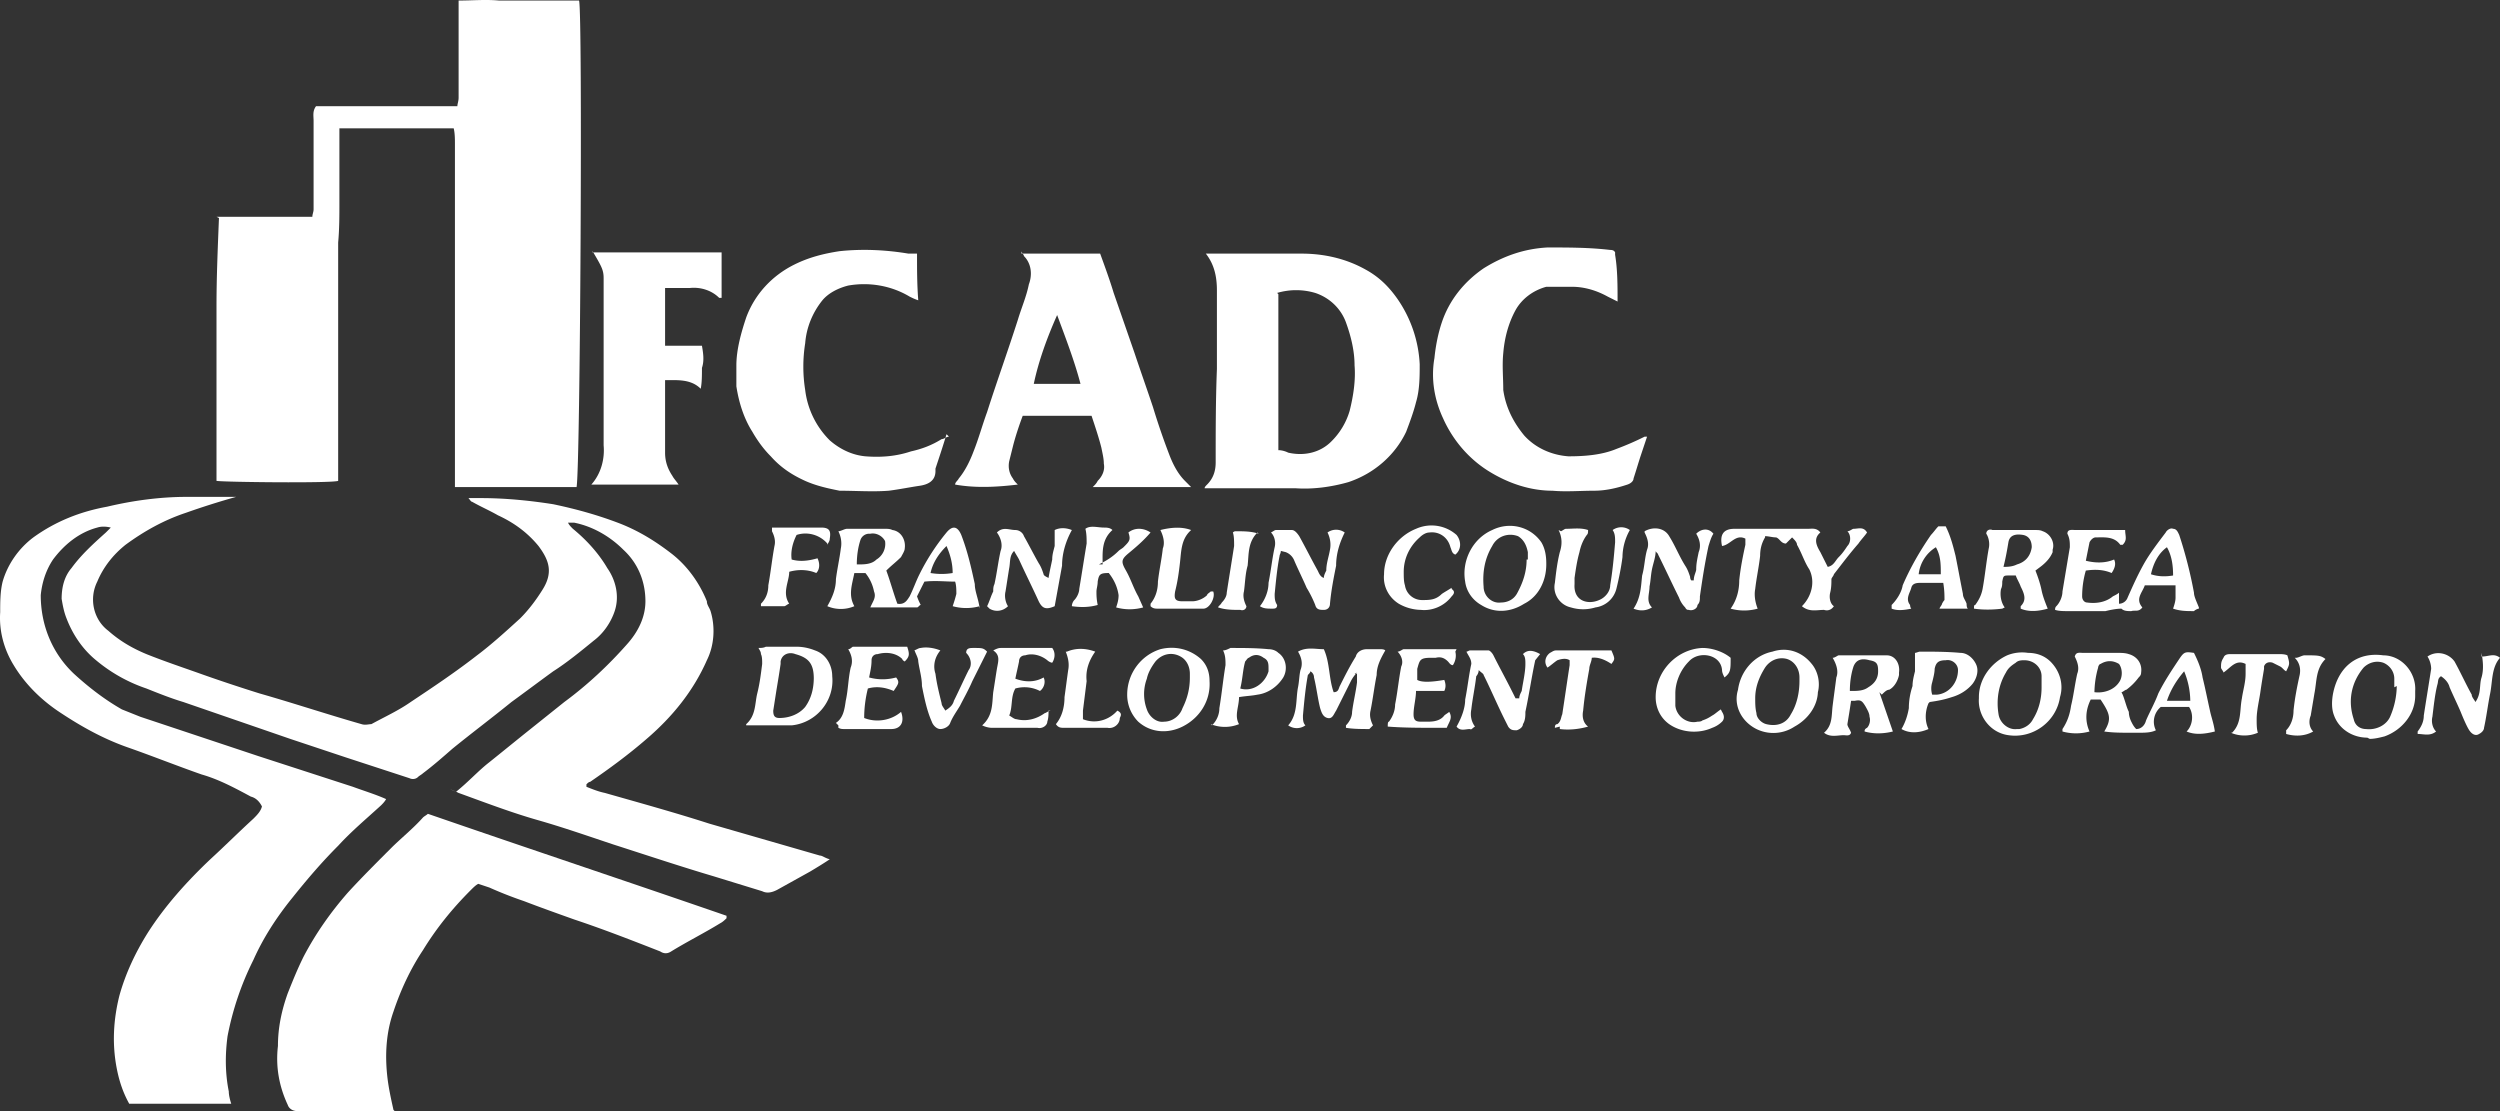 <svg width="243" height="108" viewBox="0 0 243 108" fill="none" xmlns="http://www.w3.org/2000/svg">
    <rect x="0" y="0" width="243" height="108" fill="#333333" stroke="none"/>
    <path fill-rule="evenodd" clip-rule="evenodd" d="M21.043 21.07h9.318c0-.24.12-.478.12-.717v-8.598c0-.477-.12-.955.238-1.433h13.738c0-.238.12-.477.12-.836V.053c1.314 0 2.628-.12 3.942 0h7.765c.358.955.12 45.495-.24 47.287H44.219V14.024c0-.478 0-1.075-.12-1.552H32.99V19.636c0 1.314 0 2.627-.12 3.94v23.166c-.716.24-11.11.12-11.826 0V29.787c0-2.866.12-5.612.239-8.597l-.239-.12zM44.338 76.953c1.194-.955 2.15-2.03 3.225-2.865 1.195-.956 2.509-2.03 3.703-2.986l3.584-2.866c2.27-1.671 4.3-3.582 6.093-5.612 1.075-1.194 1.792-2.627 1.792-4.18 0-1.91-.717-3.701-2.15-5.015-1.315-1.313-2.987-2.268-4.78-2.627h-.596c.12.24.238.359.477.598 1.315 1.074 2.51 2.388 3.345 3.82.837 1.195 1.195 2.747.717 4.18-.358 1.075-1.075 2.15-2.03 2.866-1.315 1.075-2.629 2.15-3.943 2.985-1.314.955-2.747 2.03-4.061 2.985-1.912 1.553-3.823 2.986-5.735 4.538-.955.836-1.911 1.672-2.867 2.388-.12.12-.358.239-.477.358-.24.24-.598.24-.837.12l-6.212-2.03-5.375-1.791-10.393-3.583c-1.195-.358-2.39-.836-3.584-1.313a15.233 15.233 0 0 1-4.898-2.747c-1.314-1.074-2.27-2.507-2.867-4.06-.239-.597-.358-1.194-.478-1.91 0-1.075.239-2.15.956-2.985.955-1.314 2.15-2.389 3.345-3.463l.478-.478c-.478-.12-.956-.12-1.315 0-1.792.478-3.225 1.672-4.3 3.105-.717 1.075-1.075 2.269-1.195 3.463 0 2.866 1.075 5.612 3.226 7.642 1.433 1.313 2.986 2.508 4.659 3.463l1.791.716 11.469 3.821 9.198 2.986c.956.358 2.15.716 3.226 1.194-.12.239-.359.477-.478.597-1.434 1.313-2.867 2.507-4.181 3.94-1.553 1.553-2.987 3.224-4.42 5.016-1.553 1.91-2.867 3.94-3.823 6.09a28.53 28.53 0 0 0-2.509 7.403c-.239 1.791-.239 3.582.12 5.373 0 .359.12.836.239 1.195H12.56c-.597-1.075-.955-2.15-1.194-3.344-.478-2.388-.359-4.776.239-7.165.597-2.149 1.553-4.179 2.747-6.09 1.673-2.627 3.823-5.015 6.093-7.164 1.433-1.314 2.747-2.627 4.18-3.94.36-.359.718-.717.837-1.195-.239-.477-.597-.836-1.075-.955-1.553-.836-3.106-1.672-4.779-2.15-2.389-.835-4.778-1.79-7.167-2.627-2.39-.835-4.54-2.03-6.69-3.462-1.792-1.194-3.345-2.747-4.42-4.538C.376 63.102-.1 61.311.018 59.52c0-.955 0-2.03.239-2.985.478-1.672 1.553-3.224 2.986-4.299 2.15-1.552 4.54-2.507 7.168-2.985 2.509-.597 5.137-.955 7.765-.955h4.778a77.333 77.333 0 0 0-4.898 1.552c-2.15.717-4.061 1.791-5.853 3.105-1.195.955-2.15 2.15-2.748 3.582-.836 1.672-.358 3.702 1.075 4.777 1.076.955 2.27 1.671 3.704 2.268 1.792.717 3.584 1.314 5.256 1.91 1.673.598 3.823 1.314 5.734 1.911 3.345.956 6.57 2.03 9.915 2.986.359.12.717 0 .956 0 1.314-.717 2.628-1.314 3.823-2.15 2.15-1.433 4.3-2.865 6.45-4.537 1.434-1.075 2.868-2.388 4.182-3.582.836-.836 1.553-1.792 2.15-2.747 1.075-1.672.717-2.866-.358-4.299-1.076-1.313-2.39-2.268-3.943-2.985-.836-.478-1.672-.836-2.508-1.313-.12 0-.24-.24-.359-.359h1.195c2.39 0 4.778.24 7.048.597 2.27.478 4.42 1.075 6.57 1.91 1.792.717 3.345 1.673 4.898 2.867 1.553 1.194 2.748 2.866 3.465 4.657 0 .358.239.597.358.955.478 1.552.358 3.343-.358 4.776-1.314 2.986-3.345 5.493-5.854 7.643-1.792 1.552-3.584 2.865-5.495 4.179-.12 0-.239.12-.358.239v.239c.597.239 1.194.477 1.791.597 3.345.955 6.81 1.91 10.154 2.985l10.752 3.105c.239 0 .478.239.956.358-.717.478-1.314.836-1.912 1.194l-3.225 1.791c-.478.239-.956.358-1.434.12l-4.659-1.433c-3.225-.956-6.45-2.03-9.795-3.105-2.509-.836-4.898-1.672-7.407-2.388-2.508-.717-5.017-1.672-7.645-2.627a5.828 5.828 0 0 0-.837-.358l.598.238z" fill="#fff"/>
    <path fill-rule="evenodd" clip-rule="evenodd" d="M38.365 108h-9.438c-.477 0-.836-.239-.955-.597-.837-1.791-1.195-3.702-.956-5.732 0-1.79.358-3.463.956-5.134.478-1.195.955-2.389 1.553-3.583 1.194-2.268 2.628-4.298 4.3-6.209 1.314-1.433 2.748-2.866 4.181-4.299.956-.955 2.15-1.91 3.106-2.985.12-.12.359-.239.478-.358 9.676 3.343 19.353 6.567 29.029 9.91v.24c-.12.119-.358.358-.597.477-1.553.956-3.226 1.791-4.779 2.747-.358.239-.716.239-1.075 0-2.747-1.075-5.495-2.15-8.362-3.105-1.672-.597-3.345-1.194-4.898-1.791a38.704 38.704 0 0 1-3.345-1.314l-1.075-.358c-.239.12-.478.358-.717.597-1.792 1.791-3.345 3.702-4.659 5.851-1.194 1.791-2.15 3.821-2.867 5.97-.716 2.031-.836 4.18-.597 6.33.12 1.074.358 2.149.597 3.224l.12.119zM117.089 24.652h9.437c2.151 0 4.301.477 6.212 1.552 1.314.716 2.27 1.672 3.106 2.866a12.188 12.188 0 0 1 2.151 6.328c0 1.195 0 2.508-.359 3.702-.239.956-.597 1.91-.956 2.866-1.075 2.269-3.106 4.06-5.614 4.896-1.673.478-3.465.716-5.137.597h-8.84c0-.12.119-.239.239-.358.597-.597.836-1.314.836-2.15 0-2.985 0-6.09.12-9.075v-7.642c0-1.314-.239-2.508-1.076-3.582h-.119zm7.168 3.94v15.165c.358 0 .716.12.955.24 1.553.357 3.106 0 4.181-1.076a6.902 6.902 0 0 0 1.792-2.985c.359-1.433.598-2.985.478-4.418 0-1.433-.358-2.866-.836-4.18-.478-1.313-1.553-2.388-2.987-2.865a6.514 6.514 0 0 0-3.703 0l.12.12zM99.29 24.652h7.645c.478 1.313.956 2.627 1.314 3.82l2.031 5.852c.597 1.791 1.194 3.463 1.792 5.254a67.57 67.57 0 0 0 1.553 4.537c.358.956.836 1.911 1.553 2.627l.597.598h-9.557c.239-.24.358-.359.478-.598.478-.477.717-1.074.597-1.671 0-.478-.119-.956-.239-1.553-.239-.955-.597-2.03-.955-3.104h-6.69c-.359.955-.717 2.03-.956 2.985l-.358 1.433c-.12.597 0 1.194.358 1.672.12.239.24.358.478.597-2.03.239-4.062.358-6.092 0 0-.24.239-.358.358-.597.597-.717 1.075-1.672 1.433-2.627.478-1.194.837-2.508 1.315-3.822.955-2.985 2.03-5.97 2.986-8.955.358-1.194.836-2.269 1.075-3.463.359-.955.239-2.03-.478-2.747 0-.119-.239-.358-.239-.477v.239zm5.734 12.657c-.598-2.269-1.434-4.418-2.27-6.687-.956 2.15-1.792 4.418-2.27 6.687h4.54zM156.989 24.771c.239 1.433.239 2.985.239 4.538l-.956-.478c-1.075-.597-2.27-.955-3.464-.955h-2.509c-1.314.358-2.389 1.194-2.987 2.268-.716 1.314-1.075 2.747-1.194 4.18-.12 1.194 0 2.388 0 3.582.239 1.672.955 3.105 2.031 4.418 1.075 1.194 2.628 1.91 4.3 2.03 1.553 0 3.226-.12 4.659-.716a27.32 27.32 0 0 0 2.748-1.194h.239l-.598 1.79c-.239.717-.477 1.553-.716 2.27 0 .239-.239.477-.598.597-1.075.358-2.15.597-3.225.597-1.314 0-2.748.12-4.062 0-2.15 0-4.3-.717-6.212-1.91-1.911-1.195-3.464-2.986-4.42-5.135-.836-1.792-1.194-3.822-.836-5.852.119-1.194.358-2.388.717-3.462.717-2.15 2.15-3.941 4.061-5.255 1.912-1.194 3.943-1.91 6.212-2.03 2.031 0 4.062 0 6.093.24.119 0 .358 0 .478.238v.239zM92.002 42.205c-.358 1.194-.716 2.269-1.075 3.343v.24c0 .955-.717 1.313-1.553 1.432-.836.12-2.03.358-2.986.478-1.553.12-3.226 0-4.779 0-1.194-.239-2.27-.478-3.345-.956-1.314-.596-2.389-1.313-3.344-2.388-.717-.716-1.314-1.552-1.792-2.388-.837-1.313-1.314-2.866-1.553-4.418v-2.03c0-1.552.477-3.224.955-4.657.837-2.269 2.509-4.06 4.66-5.135 1.433-.716 2.866-1.074 4.42-1.313 2.27-.239 4.539-.12 6.69.239h.835c0 1.552 0 2.985.12 4.537-.359-.12-.597-.239-.837-.358-1.791-1.075-3.942-1.433-5.973-1.075-.955.24-1.91.717-2.508 1.433-.956 1.194-1.553 2.627-1.673 4.18a14.453 14.453 0 0 0 0 4.537 8.286 8.286 0 0 0 2.39 4.896c.955.836 2.15 1.433 3.464 1.552 1.553.12 2.987 0 4.42-.477 1.075-.24 2.03-.597 2.987-1.194.238 0 .477-.24.716-.24l-.239-.238zM57.598 24.532H70.14v4.418h-.239c-.716-.716-1.792-1.074-2.867-.955H64.646v5.612h3.584c.12.717.239 1.433 0 2.15 0 .716 0 1.433-.12 2.03-.955-.956-2.27-.836-3.464-.836v7.045c0 .836.239 1.552.717 2.269.12.239.358.477.597.836h-8.482c.956-1.075 1.314-2.508 1.195-3.821V27.04c0-.836-.239-1.194-1.075-2.627v.12zM95.228 58.922a4.91 4.91 0 0 1-2.628 0c.12-.358.239-.716.358-1.194 0-.358 0-.836-.12-1.194-.955 0-1.91-.12-2.986 0l-.717 1.433c.12.358.24.597.359.836-.12 0-.24.239-.359.239h-4.54c.24-.597.598-.956.36-1.553a4.06 4.06 0 0 0-.837-1.79h-1.075c-.24 1.193-.598 2.149 0 3.223a3.348 3.348 0 0 1-2.628 0c.478-.835.836-1.671.836-2.627.12-.955.358-2.03.478-2.985.12-.597 0-1.194-.24-1.672.24 0 .598-.238.837-.238h3.703c.24 0 .478 0 .717.119.836.12 1.314.955 1.195 1.791 0 .239-.24.597-.359.836-.477.478-.955.836-1.433 1.313.358.956.717 2.27 1.075 3.224.717.12.956-.358 1.194-.716.359-.716.598-1.433.956-2.15a21.385 21.385 0 0 1 2.628-4.06c.598-.716 1.076-.596 1.434.24.597 1.552.956 3.104 1.314 4.776 0 .716.358 1.433.478 2.388v-.239zM83.4 54.862c.598 0 1.314 0 1.792-.477a1.776 1.776 0 0 0 .836-1.791c-.239-.478-.836-.836-1.433-.717h-.12a.898.898 0 0 0-.836.597c-.239.717-.358 1.553-.358 2.388h.12zm8.601-1.79c-.716.716-1.314 1.552-1.553 2.626.717.12 1.434.12 2.15 0 0-.955-.238-1.79-.597-2.627zM106.815 54.862c.717-.358 1.314-.716 1.912-1.313.119-.12.358-.239.478-.358.597-.597.716-.717.477-1.433.598-.478 1.434-.478 2.151 0-.717.836-1.434 1.433-2.151 2.03-.716.597-.716.836-.238 1.672.477.835.716 1.671 1.194 2.507l.478 1.075a4.91 4.91 0 0 1-2.628 0c.119-.358.239-.717.239-1.194-.12-.836-.478-1.553-.956-2.15-.836 0-.956.12-1.075.836 0 .358-.12.717-.12.955 0 .359 0 .717.12 1.314-.836.239-1.672.239-2.509.12 0-.24.12-.478.239-.598.239-.239.478-.716.478-1.074.239-1.433.478-2.986.717-4.419 0-.477 0-.955-.12-1.432.478-.359 1.195-.12 1.792-.12.239 0 .598 0 .836.239-1.075.955-.955 2.15-.955 3.343h-.359zM95.945 58.922c.239-.477.358-.955.597-1.433 0-.238 0-.477.12-.716.238-1.075.358-2.15.597-3.224.239-.597 0-1.314-.359-1.791.597-.597 1.195-.24 1.792-.24.359 0 .717.24.836.598.478.836.956 1.791 1.434 2.627.239.358.358.716.478 1.075 0 .12.239.239.478.358.119-.717.238-1.194.358-1.791 0-.478.119-.836.239-1.314V51.52c.478-.239 1.075-.239 1.672 0-.597 1.075-.955 2.269-.955 3.463l-.717 3.94c-.836.359-1.195.24-1.553-.477-.597-1.314-1.314-2.747-1.912-4.06-.119-.239-.358-.597-.477-.836-.478.477-.359 1.075-.478 1.672-.12.716-.24 1.552-.359 2.268-.119.478 0 1.075.24 1.433-.478.478-1.195.597-1.793.24l-.239-.24zM124.496 53.549c0 .239-.12.358-.12.477-.239 1.195-.358 2.508-.478 3.702 0 .358 0 .717.239 1.075 0 .358-.239.358-.478.358-.478 0-.836 0-1.194-.239.478-.597.836-1.433.836-2.268.239-1.195.358-2.389.597-3.463.12-.478 0-1.075-.358-1.433.239-.12.358-.24.478-.24h1.553c.239 0 .478.24.716.598.598 1.075 1.195 2.269 1.792 3.343.12.24.239.597.598.717 0-.239.119-.478.239-.717 0-.716.238-1.313.358-2.03.119-.597 0-1.194-.239-1.671a1.435 1.435 0 0 1 1.672 0c-.477.955-.836 2.03-.836 3.224-.239 1.194-.478 2.388-.597 3.702 0 .358-.239.597-.597.597-.359 0-.717 0-.837-.478a10.866 10.866 0 0 0-.836-1.672c-.358-.836-.836-1.79-1.194-2.627a1.444 1.444 0 0 0-.837-.836l-.477-.12zM80.415 52.832c-.717-.835-1.912-1.194-2.987-.835-.358.716-.597 1.552-.478 2.388.837.239 1.673.12 2.509-.12.239.478.239 1.075-.12 1.433-.836-.358-1.791-.358-2.627-.12 0 .956-.717 2.03 0 3.105-.12 0-.359.24-.478.24h-2.27v-.24c.478-.477.717-1.074.717-1.79.239-1.314.358-2.508.597-3.822.12-.477 0-.955-.239-1.433v-.358H79.817c.837 0 .956.358.837 1.075 0 .239-.12.358-.24.597v-.12zM115.655 51.638c-.836.836-.836 1.91-.955 2.986-.12 1.074-.239 1.91-.478 2.865-.12.717 0 .956.717.956h.955c.478 0 1.076-.24 1.434-.597 0-.12.239-.24.358-.359h.239c.239.598-.358 1.672-.955 1.672h-4.42c-.239 0-.478 0-.717-.239v-.238c.478-.597.717-1.314.717-2.15.119-1.075.358-2.15.477-3.224.239-.597 0-1.313-.239-1.791.956-.239 2.031-.358 2.987 0l-.12.12zM122.226 51.758c-.956.955-.836 2.15-.956 3.224-.239.836-.239 1.672-.358 2.507-.12.478 0 .956.239 1.433 0 .24-.239.478-.598.359-.716 0-1.433 0-2.15-.24 0-.119.239-.238.358-.477.239-.239.478-.597.478-.955.239-1.553.478-2.985.717-4.538 0-.477 0-.955-.119-1.313 0 0 .119-.12.238-.12.837 0 1.553 0 2.27.24l-.119-.12zM213.732 59.161c-.119 0-.358.12-.478.239-.716 0-1.314 0-2.03-.239.119-.358.239-.716.239-1.075v-1.194h-2.987c-.239.717-.956 1.314-.239 2.15-.358.477-.717.239-1.075.358-.358 0-.717 0-.956-.239-.478 0-1.075.12-1.553.239h-3.703c-.358 0-.836 0-1.195-.12 0-.119 0-.238.12-.358.358-.358.597-.955.597-1.433l.717-4.298c0-.478 0-.836-.239-1.314 0-.477.478-.358.836-.358h4.779c0 .597.239.955-.239 1.433h-.239c-.597-.836-1.553-.717-2.389-.717-.239 0-.478.24-.598.478l-.358 1.791c.956.239 1.911.239 2.748-.12.238.478 0 .956-.239 1.314-.837-.358-1.673-.358-2.509-.239a9.082 9.082 0 0 0-.358 2.508c0 .358.238.597.477.597.837.12 1.792 0 2.509-.597.239-.12.478-.239.597-.358v1.075a.9.9 0 0 0 .837-.597c.477-1.075.955-2.15 1.553-3.225.597-1.074 1.433-2.149 2.15-3.104.119-.24.478-.478.717-.358.358 0 .477.358.597.597a42.877 42.877 0 0 1 1.433 5.612c0 .358.239.836.478 1.433v.12zm-3.106-5.97c-.836.597-1.314 1.552-1.553 2.627.717.239 1.434.239 2.151.12 0-.956-.12-1.912-.598-2.747zM194.619 59.161c-.956.12-1.912.12-2.748 0 0-.239 0-.358.12-.358.358-.478.597-.955.716-1.552.239-1.314.359-2.627.598-3.94.119-.479 0-1.076-.239-1.434 0-.358.358-.477.597-.358h4.181c.239 0 .478 0 .717.12.717.238 1.194 1.074.955 1.79v.24c-.238.596-.716 1.074-1.194 1.432l-.478.358c.239.597.478 1.314.597 1.911.12.597.359 1.194.598 1.791-.837.239-1.792.358-2.628 0v-.239c.597-.597.358-1.194 0-1.91-.12-.358-.359-.717-.478-1.075h-.598c-.597 0-.597 0-.716.597 0 .239 0 .478-.12.717-.119.597 0 1.313.359 1.79l-.239.12zm0-4.06c.477 0 .955 0 1.433-.239.836-.238 1.314-.836 1.434-1.671 0-.597-.239-1.075-.837-1.194-.716-.12-1.314 0-1.433.716-.12.716-.239 1.433-.478 2.388h-.119zM188.526 59.161c0-.12.239-.358.239-.477 0 0 .12-.24.239-.359 0-.477 0-.955-.119-1.671h-2.151c-.358 0-.836 0-.955.477-.12.478-.598 1.075-.12 1.672 0 0 0 .239.12.358-.598.12-1.314.239-1.912 0v-.358c.478-.478.956-1.194 1.075-1.91.717-1.672 1.673-3.344 2.748-4.896.239-.24.478-.597.717-.836h.716c.478.955.717 1.91.956 2.865.239 1.195.478 2.508.717 3.702 0 .358.239.597.358.956 0 .119 0 .358.12.477h-2.867.119zm-2.031-3.343h2.151c0-.956 0-1.791-.478-2.627a3.542 3.542 0 0 0-1.673 2.627zM171.563 52.235c-.359.597-.478 1.194-.478 1.791-.119 1.075-.358 2.15-.478 3.225-.119.597 0 1.313.239 1.91a4.91 4.91 0 0 1-2.628 0c.597-.836.836-1.791.836-2.746.12-1.194.359-2.389.597-3.463v-.597c-.955-.478-1.433.597-2.269.716-.239-1.074.119-1.671 1.194-1.671h7.168c.358 0 .836-.12 1.195.358-.717.597-.359 1.313 0 1.91l.716 1.433c.598-.12.717-.597 1.075-.955.359-.358.598-.717.837-1.075.358-.358.358-1.074 0-1.433.239 0 .477-.238.597-.238.478 0 .956-.24 1.314.358-.239.358-.597.716-.836 1.074-.836.956-1.553 1.911-2.389 2.986 0 .12-.239.358-.239.477 0 .359 0 .836-.12 1.314-.119.477 0 1.075.359 1.313-.239.359-.598.478-.956.359-.717 0-1.434.238-2.15-.359.955-.955 1.314-2.388.716-3.582-.477-.716-.716-1.552-1.194-2.388 0-.239-.239-.478-.478-.717l-.597.597c-.478 0-.598-.477-.956-.597-.358 0-.717-.119-1.075-.119v.12zM150.299 54.862c0 1.553-.717 3.105-2.15 3.822-1.314.835-2.867.955-4.181.119-.837-.478-1.434-1.314-1.553-2.269-.359-2.03.716-4.18 2.628-5.015 1.672-.836 3.703-.358 4.778 1.194.358.597.478 1.313.478 2.03v.12zm-1.792-.477v-.717c-.119-.597-.358-1.194-.956-1.552-.955-.358-2.03 0-2.508.955-.717 1.194-.956 2.508-.837 3.94 0 .956.837 1.672 1.673 1.553.597 0 1.194-.239 1.553-.836.597-1.074.956-2.15.956-3.343h.119zM160.931 53.549c0 .597-.239 1.194-.359 1.791-.119.597-.119 1.075-.238 1.672 0 .716-.359 1.433.238 2.03-.597.358-1.194.358-1.791.12.716-1.075.716-2.15.836-3.225.239-.836.239-1.672.478-2.508.239-.597 0-1.194-.239-1.671v-.12c.836-.477 1.911-.358 2.389.478.597.955.956 1.91 1.553 2.866.239.358.358.716.478 1.075 0 0 0 .238.119.358h.239c0-.478.239-.836.239-1.075 0-.597.12-1.075.239-1.672.239-.597.119-1.194-.239-1.79.478-.478 1.195-.598 1.672 0-.238.357-.358.835-.477 1.193-.359 1.672-.598 3.224-.837 4.896 0 .358 0 .597-.238.836 0 .358-.478.597-.837.478-.119 0-.239 0-.358-.24a2.592 2.592 0 0 1-.597-.954c-.717-1.433-1.314-2.747-2.031-4.18 0-.12-.239-.239-.239-.358zM151.732 51.638c.239-.12.359-.238.478-.238.717 0 1.434-.12 2.151.119 0 .239 0 .358-.12.478-.358.477-.597 1.074-.717 1.671-.239.836-.358 1.672-.478 2.508v.597c-.119 1.672 1.315 2.03 2.39 1.552.597-.239 1.075-.836 1.075-1.433.239-1.433.358-2.746.478-4.179 0-.478 0-.836-.239-1.194a1.435 1.435 0 0 1 1.672 0 5.44 5.44 0 0 0-.717 2.627c-.119.955-.358 2.15-.597 3.105a2.426 2.426 0 0 1-2.031 1.79 4.073 4.073 0 0 1-2.389 0c-1.075-.238-1.792-1.313-1.553-2.387.12-1.075.239-2.03.478-2.986.239-.716.239-1.433-.12-2.15l.239.12zM141.1 57.25c.359.24.239.478 0 .717-.716.955-1.911 1.433-2.986 1.314a4.469 4.469 0 0 1-2.15-.597c-.956-.597-1.553-1.672-1.434-2.866 0-1.91 1.314-3.702 3.106-4.418a3.668 3.668 0 0 1 3.942.597c.478.597.478 1.432-.119 1.91-.359-.12-.359-.477-.478-.716-.239-.956-1.075-1.553-2.031-1.433-.358 0-.717.239-.955.477-.956.836-1.553 2.03-1.553 3.344 0 .477 0 .955.119 1.313a1.674 1.674 0 0 0 1.672 1.433c.717 0 1.314 0 1.912-.597.358-.239.597-.358.955-.597v.12zM206.326 67.52c.239.597.358 1.194.597 1.672 0 .358.119.716.239.955.119.239.239.478.478.716.478 0 .836-.358.955-.835.359-.836.837-1.672 1.195-2.628.597-1.194 1.314-2.268 2.031-3.343.478-.717.597-.717 1.433-.597.359.716.717 1.552.837 2.388.239.955.477 2.15.716 3.224.12.597.359 1.194.478 2.03-.955.239-1.911.358-2.747 0 .597-.597.716-1.672.239-2.388h-2.748a1.865 1.865 0 0 0-.478 2.269c-.478.239-1.075.239-1.672.239h-.837c-.836 0-1.672 0-2.508-.12.717-1.194.597-1.672-.359-3.105h-.955c-.478.956-.598 2.03-.12 3.105a4.91 4.91 0 0 1-2.628 0v-.239c.478-.716.717-1.433.836-2.268.239-.956.359-2.03.598-3.105.239-.597 0-1.194-.239-1.672.119-.477.478-.358.836-.358h3.345c.358 0 .717 0 1.075.12.836.238 1.314.955 1.195 1.79 0 .24-.12.359-.239.478a5.677 5.677 0 0 1-1.195 1.194c-.119 0-.358.24-.478.24l.12.238zm-2.748-.239c.956.12 1.912-.239 2.389-.955.359-.478.359-1.314 0-1.791-.597-.359-1.194-.359-1.792 0-.119 0-.238.239-.238.358a9.084 9.084 0 0 0-.359 2.507v-.119zm8.721-2.03c-.717.836-1.314 1.791-1.673 2.866h2.27a7.69 7.69 0 0 0-.597-2.866zM182.673 67.281l1.314 3.821c-.956.239-1.912.239-2.748 0 0-.12 0-.239.239-.358.239-.239.358-.716.239-1.075 0-.358-.239-.716-.358-.955-.359-.597-.478-.716-1.076-.597h-.358c-.119.836-.239 1.552-.358 2.269 0 .239.239.477.358.836-.119.358-.478.238-.717.238-.597 0-1.314.24-1.911-.238.836-.717.717-1.672.836-2.627.12-.956.239-1.792.359-2.747.238-.597 0-1.313-.359-1.91.239 0 .478-.24.597-.24h4.659c.837 0 1.314.837 1.195 1.673v.238c-.119.597-.478 1.194-.956 1.433-.239 0-.478.24-.716.478l-.239-.239zm-2.748-.12c.597 0 1.195 0 1.672-.358.598-.358.956-.835.956-1.552 0-.716-.119-.955-.836-1.075-.836-.238-1.314 0-1.553.597-.239.717-.358 1.553-.358 2.389h.119zM192.349 67.759c0-1.791 1.194-3.344 2.747-4.06a3.838 3.838 0 0 1 2.031-.239c.956 0 1.792.358 2.389 1.075.717.836 1.076 2.03.717 3.224-.358 2.388-2.628 4.06-5.017 3.701-1.792-.238-2.987-1.91-2.867-3.582v-.12zm6.092-1.194v-.836c0-.836-.716-1.553-1.672-1.553-.239 0-.597 0-.836.24-.359.238-.717.477-.956.955-.717 1.194-.956 2.627-.717 4.06.12.835.956 1.552 1.792 1.432h.239c.597-.119 1.075-.477 1.314-.955.597-.955.836-2.03.836-3.105v-.238zM230.098 71.7c-1.433 0-2.747-.837-3.225-2.15-.239-.597-.239-1.314-.12-2.03.478-2.627 2.27-4.18 4.898-3.821 1.792 0 3.226 1.672 3.106 3.463v.477c0 1.791-1.314 3.344-2.986 3.94-.478.12-.956.24-1.434.24l-.239-.12zm2.628-4.897v-.835c0-.717-.477-1.314-1.075-1.553-.716-.239-1.433 0-1.911.478-1.195 1.433-1.553 3.224-.956 5.015.12.597.598.955 1.195.955.956.12 2.031-.358 2.389-1.313a7.69 7.69 0 0 0 .597-2.866l-.239.12zM176.7 67.162c0 1.433-.956 2.746-2.27 3.463a3.729 3.729 0 0 1-3.703.238c-1.434-.716-2.27-2.268-1.792-3.82.239-1.792 1.553-3.344 3.345-3.703 1.433-.477 2.867 0 3.822 1.195.598.716.837 1.79.598 2.746v-.12zm-1.792-.956v-.358c0-.836-.478-1.552-1.195-1.791-.836-.239-1.672.12-2.15.836-.597.955-.956 1.91-.956 2.985 0 .478 0 .955.12 1.433 0 .478.477.955.955 1.075.956.239 1.912 0 2.389-.956.598-.955.837-2.149.837-3.224zM241.208 63.818c.717 0 1.195-.358 1.792.12-.836.955-.717 2.268-.956 3.462-.239 1.195-.358 2.27-.597 3.344 0 .239-.239.478-.478.597-.358.239-.717 0-.956-.358-.238-.358-.597-1.194-.836-1.791-.358-.836-.717-1.553-1.075-2.389-.119-.477-.478-.835-.836-1.074-.358.239-.239.477-.358.836-.239.955-.359 2.149-.478 3.104-.12.478 0 1.075.358 1.433-.597.478-1.195.239-1.792.239v-.239c.359-.477.597-.955.597-1.552.239-1.552.478-2.985.717-4.538 0-.358-.119-.836-.358-1.194.836-.597 2.031-.358 2.628.478.597 1.075 1.075 2.15 1.672 3.224 0 .239.239.478.359.716.597-.836.358-1.671.597-2.388.239-.836.12-1.672 0-2.388v.358zM187.451 68.356c-.358.836-.358 1.79 0 2.507-.836.359-1.792.478-2.628 0 .358-.597.597-1.313.717-2.03 0-.716.119-1.433.358-2.149 0-.478.119-.955.239-1.433V63.46c.119 0 .358-.12.478-.12 1.314 0 2.628 0 3.942.12.717 0 1.314.597 1.553 1.194.239.597 0 1.314-.358 1.791-.478.597-1.195 1.075-2.031 1.314-.717.239-1.314.358-2.151.477l-.119.12zm.239-.836h.597c1.195-.12 2.031-1.194 2.031-2.388 0-.597-.597-1.075-1.195-.956-.716 0-.955.24-1.075.836 0 .359-.119.836-.239 1.314a2.042 2.042 0 0 0 0 1.194h-.119zM167.382 69.192c.239.358.239.716 0 .955a2.605 2.605 0 0 1-.956.597c-1.314.597-2.986.478-4.181-.358-.836-.597-1.314-1.553-1.314-2.627 0-2.508 2.031-4.657 4.539-4.777.956 0 2.031.358 2.748.956 0 1.194 0 1.433-.597 1.91-.12-.239-.239-.477-.239-.716-.12-1.553-2.27-1.91-3.226-.836-.836.836-1.314 2.03-1.314 3.104v1.195c.12 1.074 1.195 1.79 2.151 1.552.119 0 .358 0 .477-.12.359-.119.598-.238.956-.477.239-.12.478-.358.836-.597l.12.239zM216.958 71.222c.955-.956.716-2.15.955-3.344.12-.836.359-1.552.359-2.388v-.955c-.956-.478-1.434.358-2.151.836 0-.12-.238-.359-.238-.478 0-.358 0-.597.238-.955.12-.359.478-.359.717-.359h4.659c.239 0 .597 0 .836.12.239.836.239.836-.119 1.552-.239-.12-.358-.358-.597-.478l-.717-.358c-.359-.12-.717 0-.836.358v.24c-.12.716-.239 1.432-.359 2.268-.119.836-.358 1.791-.358 2.627 0 .478 0 .955.119 1.314a3.347 3.347 0 0 1-2.628 0h.12zM223.17 63.938c.239 0 .597-.24.836-.24 1.314 0 1.553 0 2.031.359-.956.955-.837 2.15-1.075 3.343l-.359 2.15c-.239.597-.119 1.194.239 1.552-.836.478-1.792.478-2.628.239v-.358c.478-.478.717-1.194.717-1.91.119-1.195.358-2.389.597-3.464.119-.597 0-1.194-.478-1.671h.12zM131.902 65.37a3.61 3.61 0 0 0-.597.836l-1.434 2.866c-.239.358-.358.836-.836.717-.478-.12-.597-.597-.717-.956-.239-.955-.358-2.03-.597-2.985a.658.658 0 0 0-.358-.597c0 .12-.12.239-.239.358-.239 1.314-.359 2.627-.478 3.94 0 .36 0 .717.239.956a1.437 1.437 0 0 1-1.673 0c.956-1.075.717-2.507.956-3.702.119-.597.119-1.194.239-1.671.239-.597.119-1.194-.239-1.792.836-.477 1.672-.238 2.509-.238.597 1.313.477 2.866.955 4.18.478 0 .478-.36.598-.598.477-.955.955-1.91 1.553-2.866.119-.477.597-.716 1.075-.716h1.314c.119 0 .358 0 .478.12-.478.835-.837 1.551-.837 2.387-.239 1.194-.358 2.27-.597 3.463-.119.478 0 .956.239 1.433l-.358.358c-.717 0-1.553 0-2.27-.119v-.239c.358-.358.597-.836.597-1.313.12-.956.359-1.91.478-2.866v-.836h-.239l.239-.12zM72.53 70.386c.956-.836.837-2.03 1.076-2.986.238-.955.358-1.91.477-2.865 0-.359 0-.717-.12-.956 0-.239-.119-.358-.238-.597.239 0 .478 0 .717-.12h2.986c.597 0 1.195.12 1.792.36 1.075.357 1.673 1.432 1.673 2.507.239 2.388-1.553 4.537-3.943 4.776h-4.42v-.12zm6.57-4.418c0-1.433-.477-2.03-1.791-2.389-.597-.239-1.314 0-1.434.717v.239c-.12.836-.239 1.552-.358 2.268-.12.717-.24 1.553-.358 2.27 0 .477.119.716.597.716.956 0 1.911-.359 2.508-1.075.598-.836.837-1.791.837-2.866v.12zM109.563 67.52c0-2.03 1.314-3.821 3.225-4.418 1.434-.358 2.867 0 3.943.955.597.597.836 1.314.836 2.15.119 1.91-.956 3.582-2.628 4.418-1.434.716-3.106.597-4.301-.478a3.702 3.702 0 0 1-1.075-2.627zm6.092-1.552v-.478c0-.597-.238-1.194-.716-1.552-.837-.598-1.912-.478-2.628.358-.359.477-.717 1.075-.837 1.672a4.283 4.283 0 0 0 0 2.985c.239.716.956 1.313 1.673 1.194.836 0 1.553-.597 1.792-1.314.478-.955.716-1.91.716-2.985v.12zM147.671 67.878c0-.239.119-.478.239-.716.119-.836.358-1.791.358-2.627 0-.359 0-.717-.239-.956.359-.358.836-.477 1.673 0l-.478.597c-.359 1.672-.598 3.344-.956 5.016 0 .358 0 .836-.239 1.194 0 .239-.239.477-.597.597-.359 0-.597 0-.836-.358l-.359-.717c-.716-1.433-1.314-2.866-2.031-4.299 0-.12-.238-.238-.477-.477 0 .239-.12.477-.239.597-.12 1.074-.359 2.15-.478 3.224-.12.597 0 1.194.358 1.672-.239.119-.358.358-.478.238-.477 0-.955.24-1.314-.238.478-.836.837-1.792.837-2.627.238-1.195.358-2.389.597-3.463 0-.478-.239-.717-.478-1.194.119 0 .239-.12.358-.12h1.792c.12 0 .359.239.478.478.597 1.194 1.195 2.269 1.792 3.463l.358.716h.359zM101.918 69.072c0 .358 0 .717-.12 1.075 0 .358-.478.716-.956.597h-4.42c-.358 0-.716-.12-.955-.239 1.075-.955.955-2.15 1.075-3.224.12-.716.239-1.552.358-2.269.12-.716.359-1.313-.358-1.79.239-.12.478-.24.717-.24H102.276c.358.478.239 1.075 0 1.433-.12 0-.358-.12-.478-.239-.597-.477-1.433-.716-2.15-.477-.359 0-.597.239-.597.597-.12.597-.24 1.075-.359 1.672.956.358 1.911.358 2.748-.12.239.478 0 1.075-.359 1.314a3.282 3.282 0 0 0-2.389-.24c-.478.837-.239 1.792-.597 2.628.239.12.478.358.717.358.955.239 1.911 0 2.747-.597.12 0 .359-.239.597-.239h-.238zM117.806 70.505c.478-.477.717-1.075.717-1.672.238-1.433.358-2.746.597-4.179 0-.478 0-.955-.239-1.433.239 0 .478-.12.717-.239 1.194 0 2.508 0 3.703.12.358 0 .717.12.956.358.716.478.955 1.552.477 2.388-.597.955-1.553 1.552-2.508 1.672-.598.12-1.075.12-1.792.239 0 .955-.478 1.79 0 2.627a3.647 3.647 0 0 1-2.748 0l.12.12zm2.747-3.582c1.195.358 2.39-.478 2.748-1.672v-.239c0-.477 0-.836-.478-1.074-.478-.359-.956-.359-1.433 0-.12 0-.239.238-.359.358-.239.836-.239 1.672-.478 2.627zM81.25 70.266c.718-.477.837-1.313.957-2.149.239-1.075.239-2.15.478-3.224.238-.597.119-1.194-.24-1.791.24 0 .359-.24.478-.24h5.257c.239.717.238.956-.24 1.434 0 0-.238-.12-.238-.239-.597-.597-1.553-.717-2.39-.478-.358 0-.597.24-.597.597 0 .597-.12 1.075-.239 1.672a4.91 4.91 0 0 0 2.629 0c.358.478.238.597-.24 1.314-.836-.359-1.672-.478-2.508-.24-.239.956-.358 1.911-.358 2.867 1.194.477 2.628.239 3.583-.597.359.955 0 1.671-.955 1.671h-4.54c-.239 0-.358 0-.597-.119v-.239l-.24-.239zM141.459 63.34c.119.478 0 .956-.239 1.314-.239 0-.358-.239-.478-.358-.358-.358-.717-.478-1.195-.358h-.477c-1.075 0-1.075.238-1.314 1.074v1.075c.398.239 1.274.239 2.628 0 .159.398.159.756 0 1.075h-2.748c0 .716-.239 1.552-.239 2.268 0 .597.239.717.717.717h.717c.597 0 1.194-.12 1.553-.597.119-.12.358-.239.478-.358.358.597 0 .955-.239 1.552h-.956c-1.553 0-3.225 0-4.778-.12 0-.238 0-.477.119-.477.358-.478.597-1.075.597-1.672.239-1.194.359-2.507.598-3.701.239-.478 0-1.075-.359-1.434.239 0 .478-.238.598-.238H141.578l-.119.239zM88.777 63.221c.239 0 .478-.239.717-.239.597-.12 1.314 0 1.911.24-.597.716-.717 1.551-.478 2.268.12.955.359 1.91.597 2.866 0 .239.24.477.359.716.358-.239.717-.477.836-.955.478-.955.956-2.03 1.434-2.985.358-.478.239-1.194-.24-1.672 0-.478.36-.478.718-.478.836 0 .955 0 1.314.358l-1.434 2.866c-.358.836-.836 1.672-1.195 2.389-.358.597-.716 1.074-.955 1.671-.12.359-.598.597-.956.597s-.717-.358-.836-.716c-.478-1.075-.717-2.269-.956-3.463 0-.836-.239-1.552-.358-2.388 0-.358-.24-.717-.359-1.075h-.12zM103.709 63.34c.837-.358 1.792-.358 2.748 0-.597.836-.956 1.792-.836 2.866l-.359 2.866v.836c1.195.478 2.509.12 3.345-.836.478.24.359.478.239.717 0 .597-.597 1.074-1.194.955h-4.181c-.359 0-.598 0-.837-.358.598-.717.837-1.672.837-2.627.119-.836.238-1.791.358-2.627.119-.597 0-1.194-.239-1.792h.119zM151.135 70.744c0-.12 0-.358.239-.358.358-.24.358-.717.478-.956.239-1.552.478-3.224.717-4.776v-.478c-.359-.238-.837-.119-1.195 0-.358.24-.597.478-.956.717-.358-.478-.239-1.075.239-1.433.239-.12.359-.239.598-.239h5.375c.359.836.359.836 0 1.314-.716-.478-1.354-.677-1.911-.597 0 .358-.239.716-.239 1.074-.239 1.314-.478 2.747-.597 4.06-.12.597 0 1.194.478 1.553-.837.238-1.792.358-2.748.238v-.238l-.478.119z" fill="#fff"/>
</svg>
